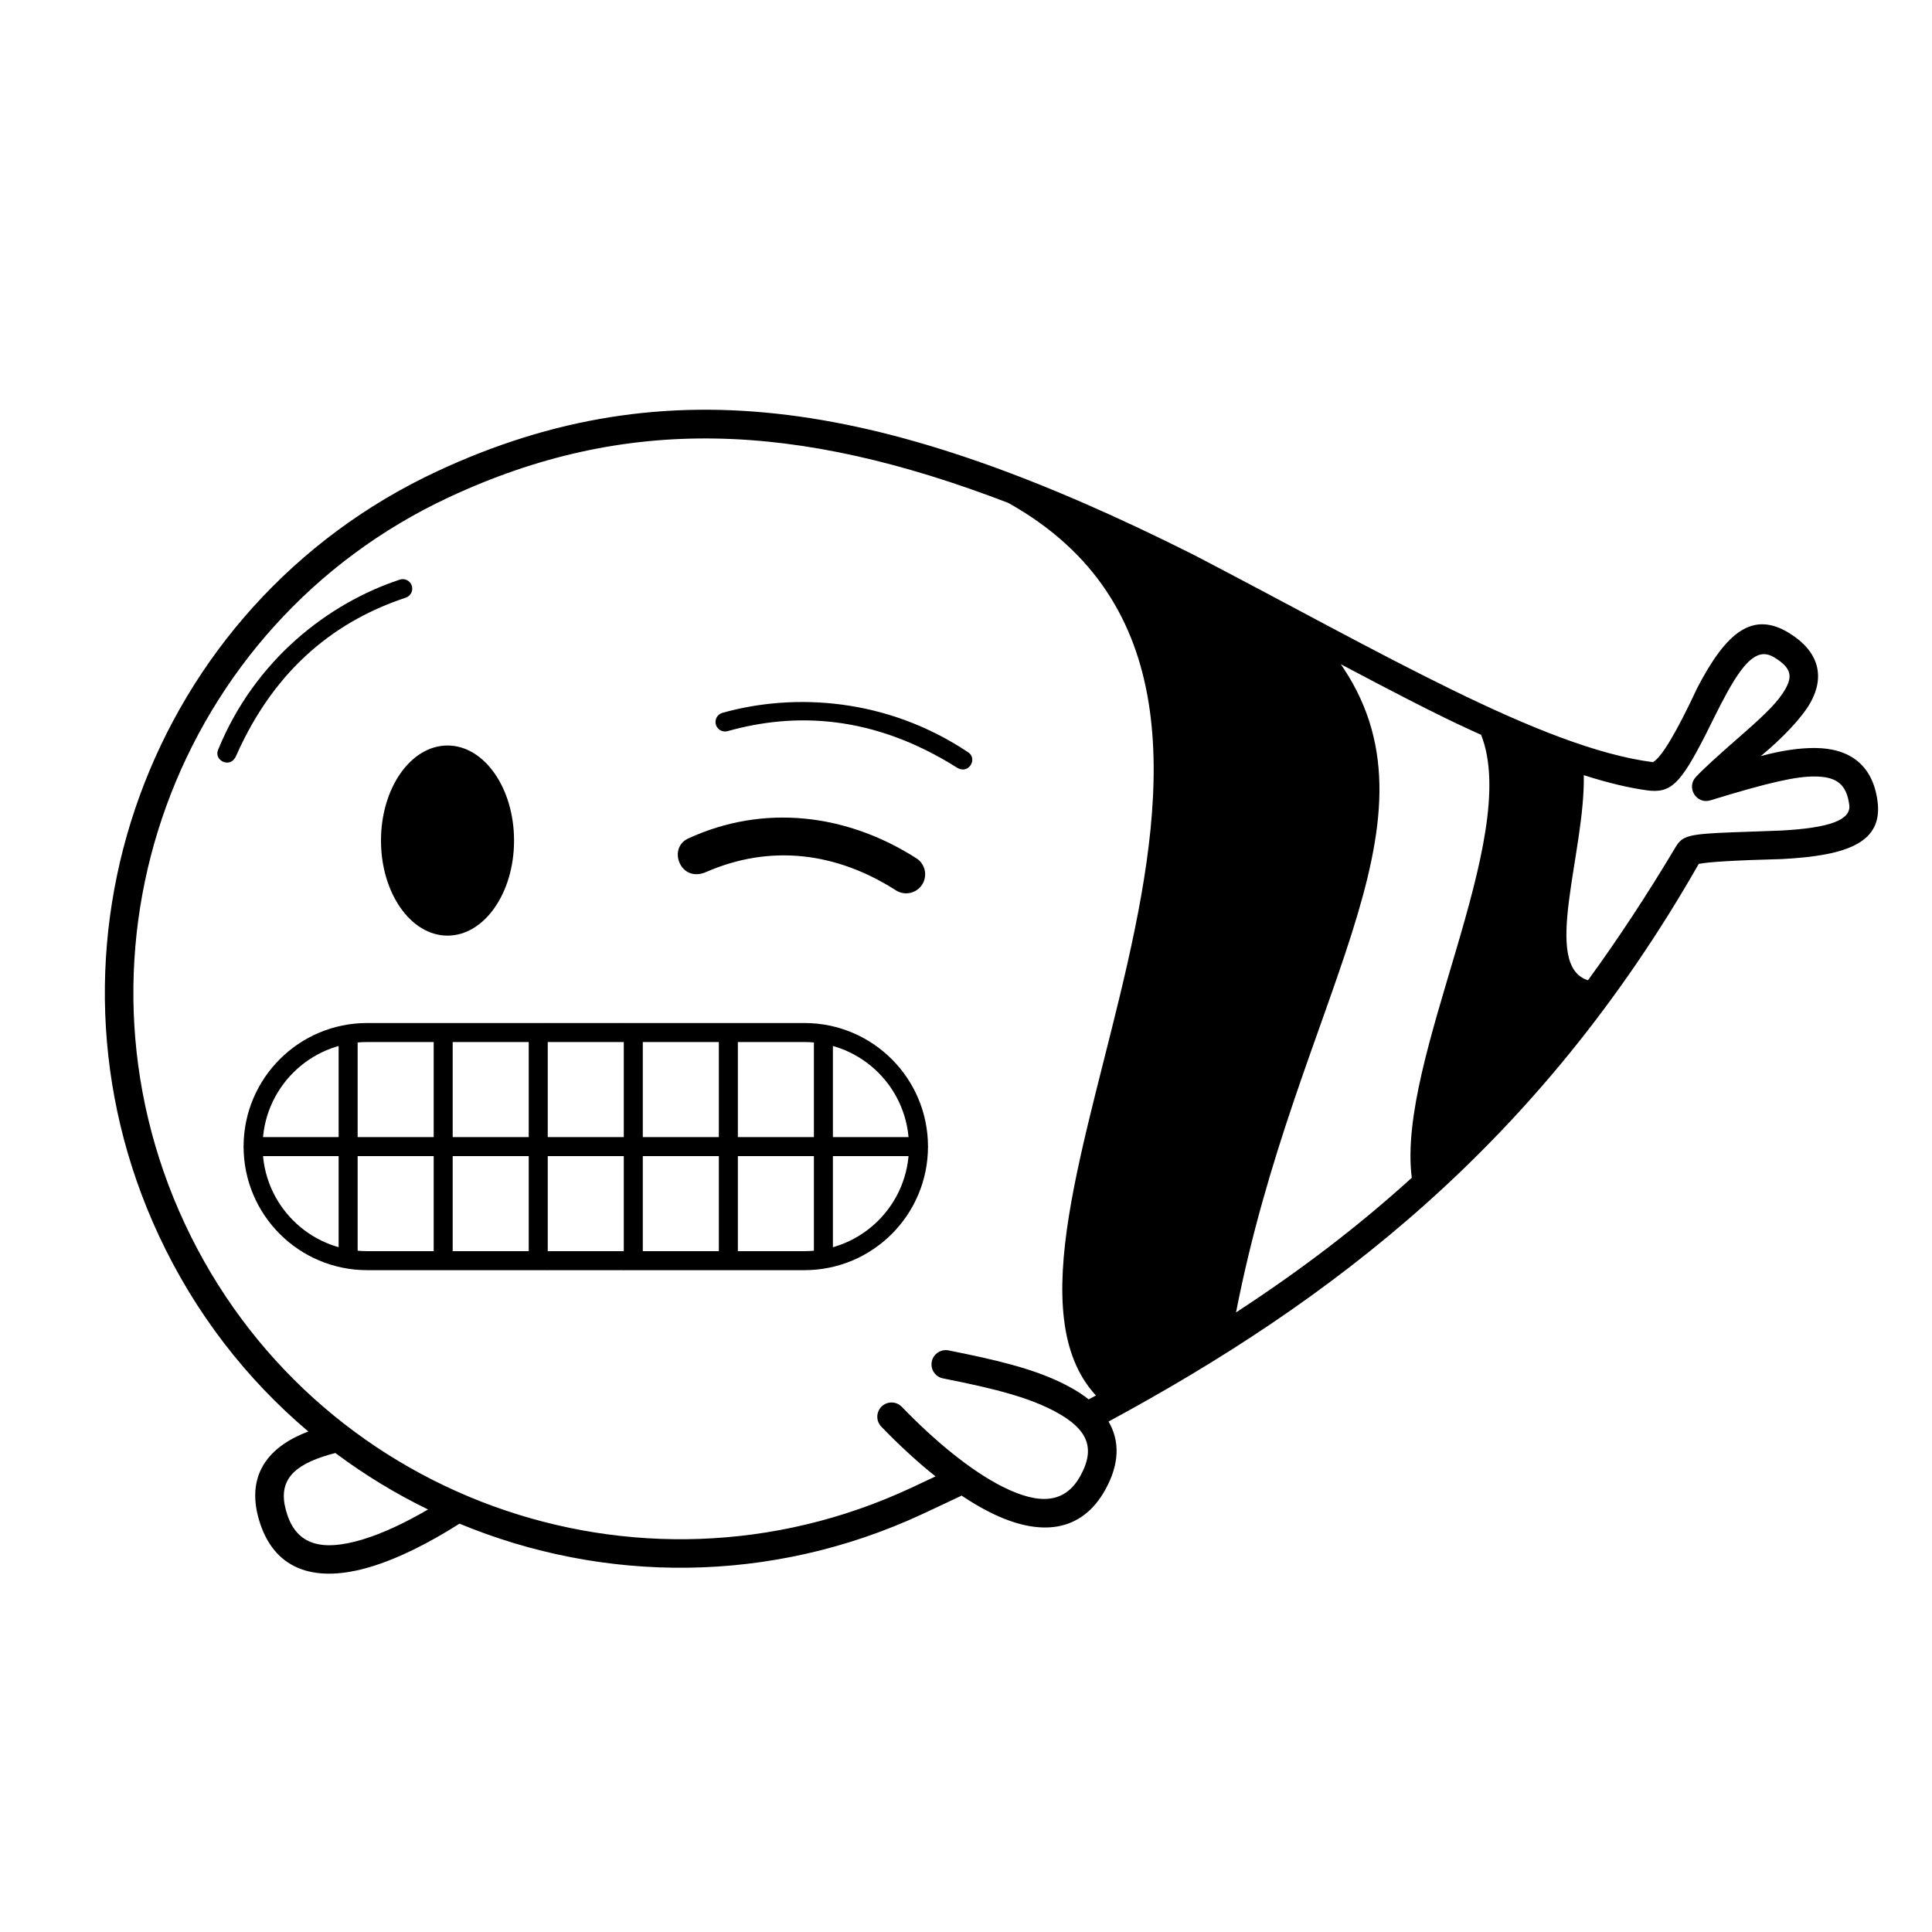 <?xml version="1.0" encoding="UTF-8"?>
<!-- Uploaded to: ICON Repo, www.iconrepo.com, Generator: ICON Repo Mixer Tools -->
<svg fill="#000000" width="800px" height="800px" version="1.1" viewBox="144 144 512 512" xmlns="http://www.w3.org/2000/svg">
 <g>
  <path d="m259.82 268.91c61.516-28.684 119.59-18.48 200.37 22.043 50.02 26.023 92.34 51.215 121.84 55.027 2.277-1.215 6.223-7.824 11.836-19.824 7.598-14.543 14.598-20.473 24.461-14.281 7.641 4.797 9.336 11.316 5.5 18.254-2.242 4.051-7.609 9.645-13.219 14.254 5.289-1.453 10.094-2.172 14.406-2.16 9.344 0.07 15.293 4.641 16.547 14.078 1.441 10.84-7.66 14.43-25.281 15.355-12.195 0.32-19.562 0.75-22.098 1.289-42.383 74.324-97.73 116.08-156.41 147.78 2.996 5.102 2.938 11.141-0.793 17.945-6.316 11.527-17.453 12.723-30.672 6.082-2.438-1.223-4.938-2.703-7.465-4.394l2.652-1.266c-4.281 2.039-8.57 4.062-12.863 6.062-40.355 18.82-84.738 18.445-122.86 2.629-8.141 5.18-16.289 9.266-23.621 11.461-14.172 4.246-24.93 1.129-29.148-11.316-4.051-11.949 1.098-20.211 12.711-24.562-16.324-13.801-29.988-31.277-39.613-51.926-35.574-76.281-2.57-166.96 73.715-202.53zm3.191 6.848c-72.5 33.809-103.87 119.99-70.059 192.49 33.809 72.5 119.99 103.87 192.49 70.059 2.184-1.02 4.34-2.031 6.481-3.043-4.852-3.867-9.707-8.359-14.367-13.188-1.453-1.5-1.41-3.894 0.09-5.344 1.504-1.449 3.894-1.406 5.344 0.094 8.82 9.133 18.363 16.977 26.715 21.172 10.012 5.031 16.668 4.312 20.652-2.957 4.031-7.356 1.82-12.312-6.453-16.816-6.797-3.703-15.465-6.078-29.996-8.938-2.047-0.402-3.379-2.391-2.977-4.438 0.402-2.047 2.391-3.383 4.438-2.981l4.207 0.852c12.812 2.652 20.969 5.07 27.941 8.867 1.863 1.012 3.535 2.102 5 3.266l-2.84 1.52c1.598-0.852 3.184-1.703 4.754-2.555-39.223-42.492 69.379-184.65-23.215-236.54-56.254-21.609-101.31-23.383-148.2-1.52zm236.32 44.273 0.781 1.16c27.645 41.945-12.539 88.48-28.551 170.61 17.082-11.133 32.43-22.828 46.574-35.68-4.059-31.801 29.242-89.918 18.371-117.4-0.668-0.293-1.344-0.594-2.031-0.906-9.562-4.336-21.445-10.535-35.145-17.789zm102.43 7.394c-2.426 4.383-4.555 8.938-5.945 11.645-6.527 12.695-9.043 15.258-15.418 14.367-4.508-0.629-9.895-1.84-16.68-4.008 0.402 20.461-11.285 50.516 1.113 54.348 7.992-10.961 15.73-22.746 23.371-35.539 1.742-2.715 3.305-3.223 14.691-3.66l1.305-0.047 11.684-0.418c13.18-0.695 18.715-2.879 18.191-6.816-0.73-5.469-3.34-7.473-9.113-7.519-4.879-0.035-11.82 1.441-27.684 6.32-3.68 1.133-6.473-3.348-3.867-6.176 1.734-1.887 5.707-5.539 11.922-10.957 7-6.102 10.098-9.266 11.883-12.496 1.891-3.422 1.344-5.527-2.902-8.191-4.012-2.516-7.496 0.012-12.551 9.148zm-381.6 218.08c2.664 7.856 9.094 9.715 19.824 6.504 5.336-1.598 11.312-4.398 17.445-7.981-8.602-4.188-16.828-9.191-24.551-14.961-1.199 0.293-2.34 0.629-3.445 1-8.93 2.996-11.965 7.496-9.273 15.438z"/>
  <path d="m357.18 415.11c18.086 0 32.746 14.66 32.746 32.746s-14.66 32.75-32.746 32.75h-115.88c-18.086 0-32.746-14.664-32.746-32.75s14.66-32.746 32.746-32.746zm0 5.039h-115.88c-15.301 0-27.707 12.406-27.707 27.707 0 15.305 12.406 27.711 27.707 27.711h115.88c15.301 0 27.707-12.406 27.707-27.711 0-15.301-12.406-27.707-27.707-27.707z"/>
  <path d="m309.31 415.11 5.039 2.519v27.707h20.152v-27.707h5.039v27.707h20.152v-27.707h5.035v27.707h22.672l2.519 2.519-2.519 2.519h-22.672v27.711h-5.035v-27.711h-20.152v27.711h-5.039v-27.711h-20.152v27.711l-5.039 2.519v-30.23h-20.152v30.23l-5.039-2.519v-27.711h-20.152v27.711h-5.035v-27.711h-20.152v27.711h-5.039v-27.711h-22.672l-2.519-2.519 2.519-2.519h22.672v-27.707h5.039v27.707h20.152v-27.707h5.035v27.707h20.152v-27.707l5.039-2.519v30.227h20.152z"/>
  <path d="m280.23 366.76c0 13.91-7.894 25.191-17.633 25.191-9.738 0-17.633-11.281-17.633-25.191 0-13.914 7.894-25.191 17.633-25.191 9.738 0 17.633 11.277 17.633 25.191"/>
  <path d="m203.34 345.95c1.316 0.453 2.582-0.156 3.199-1.562 10.613-24.07 27.395-36.176 44.984-41.996 1.32-0.438 2.039-1.863 1.602-3.184-0.438-1.32-1.863-2.039-3.184-1.602-18.793 6.223-38.352 21.098-48.164 45.145-0.566 1.379 0.246 2.746 1.562 3.199z"/>
  <path d="m401.12 346.93c-0.84 1.109-2.227 1.312-3.527 0.492-22.258-14.02-42.938-14.672-60.777-9.66-1.34 0.375-2.731-0.406-3.109-1.746-0.375-1.34 0.406-2.731 1.746-3.106 19.059-5.352 43.59-3.957 65.176 10.492 1.238 0.828 1.328 2.418 0.492 3.527z"/>
  <path d="m388.38 378.42c-1.5 2.344-4.613 3.027-6.957 1.527-15.762-10.086-33.223-12.297-50.32-4.844-2.844 1.242-5.508 0.398-6.824-2.055-1.316-2.449-0.676-5.562 2.055-6.82 20.039-9.25 42.023-6.602 60.52 5.231 2.344 1.5 3.027 4.617 1.527 6.961z"/>
 </g>
</svg>